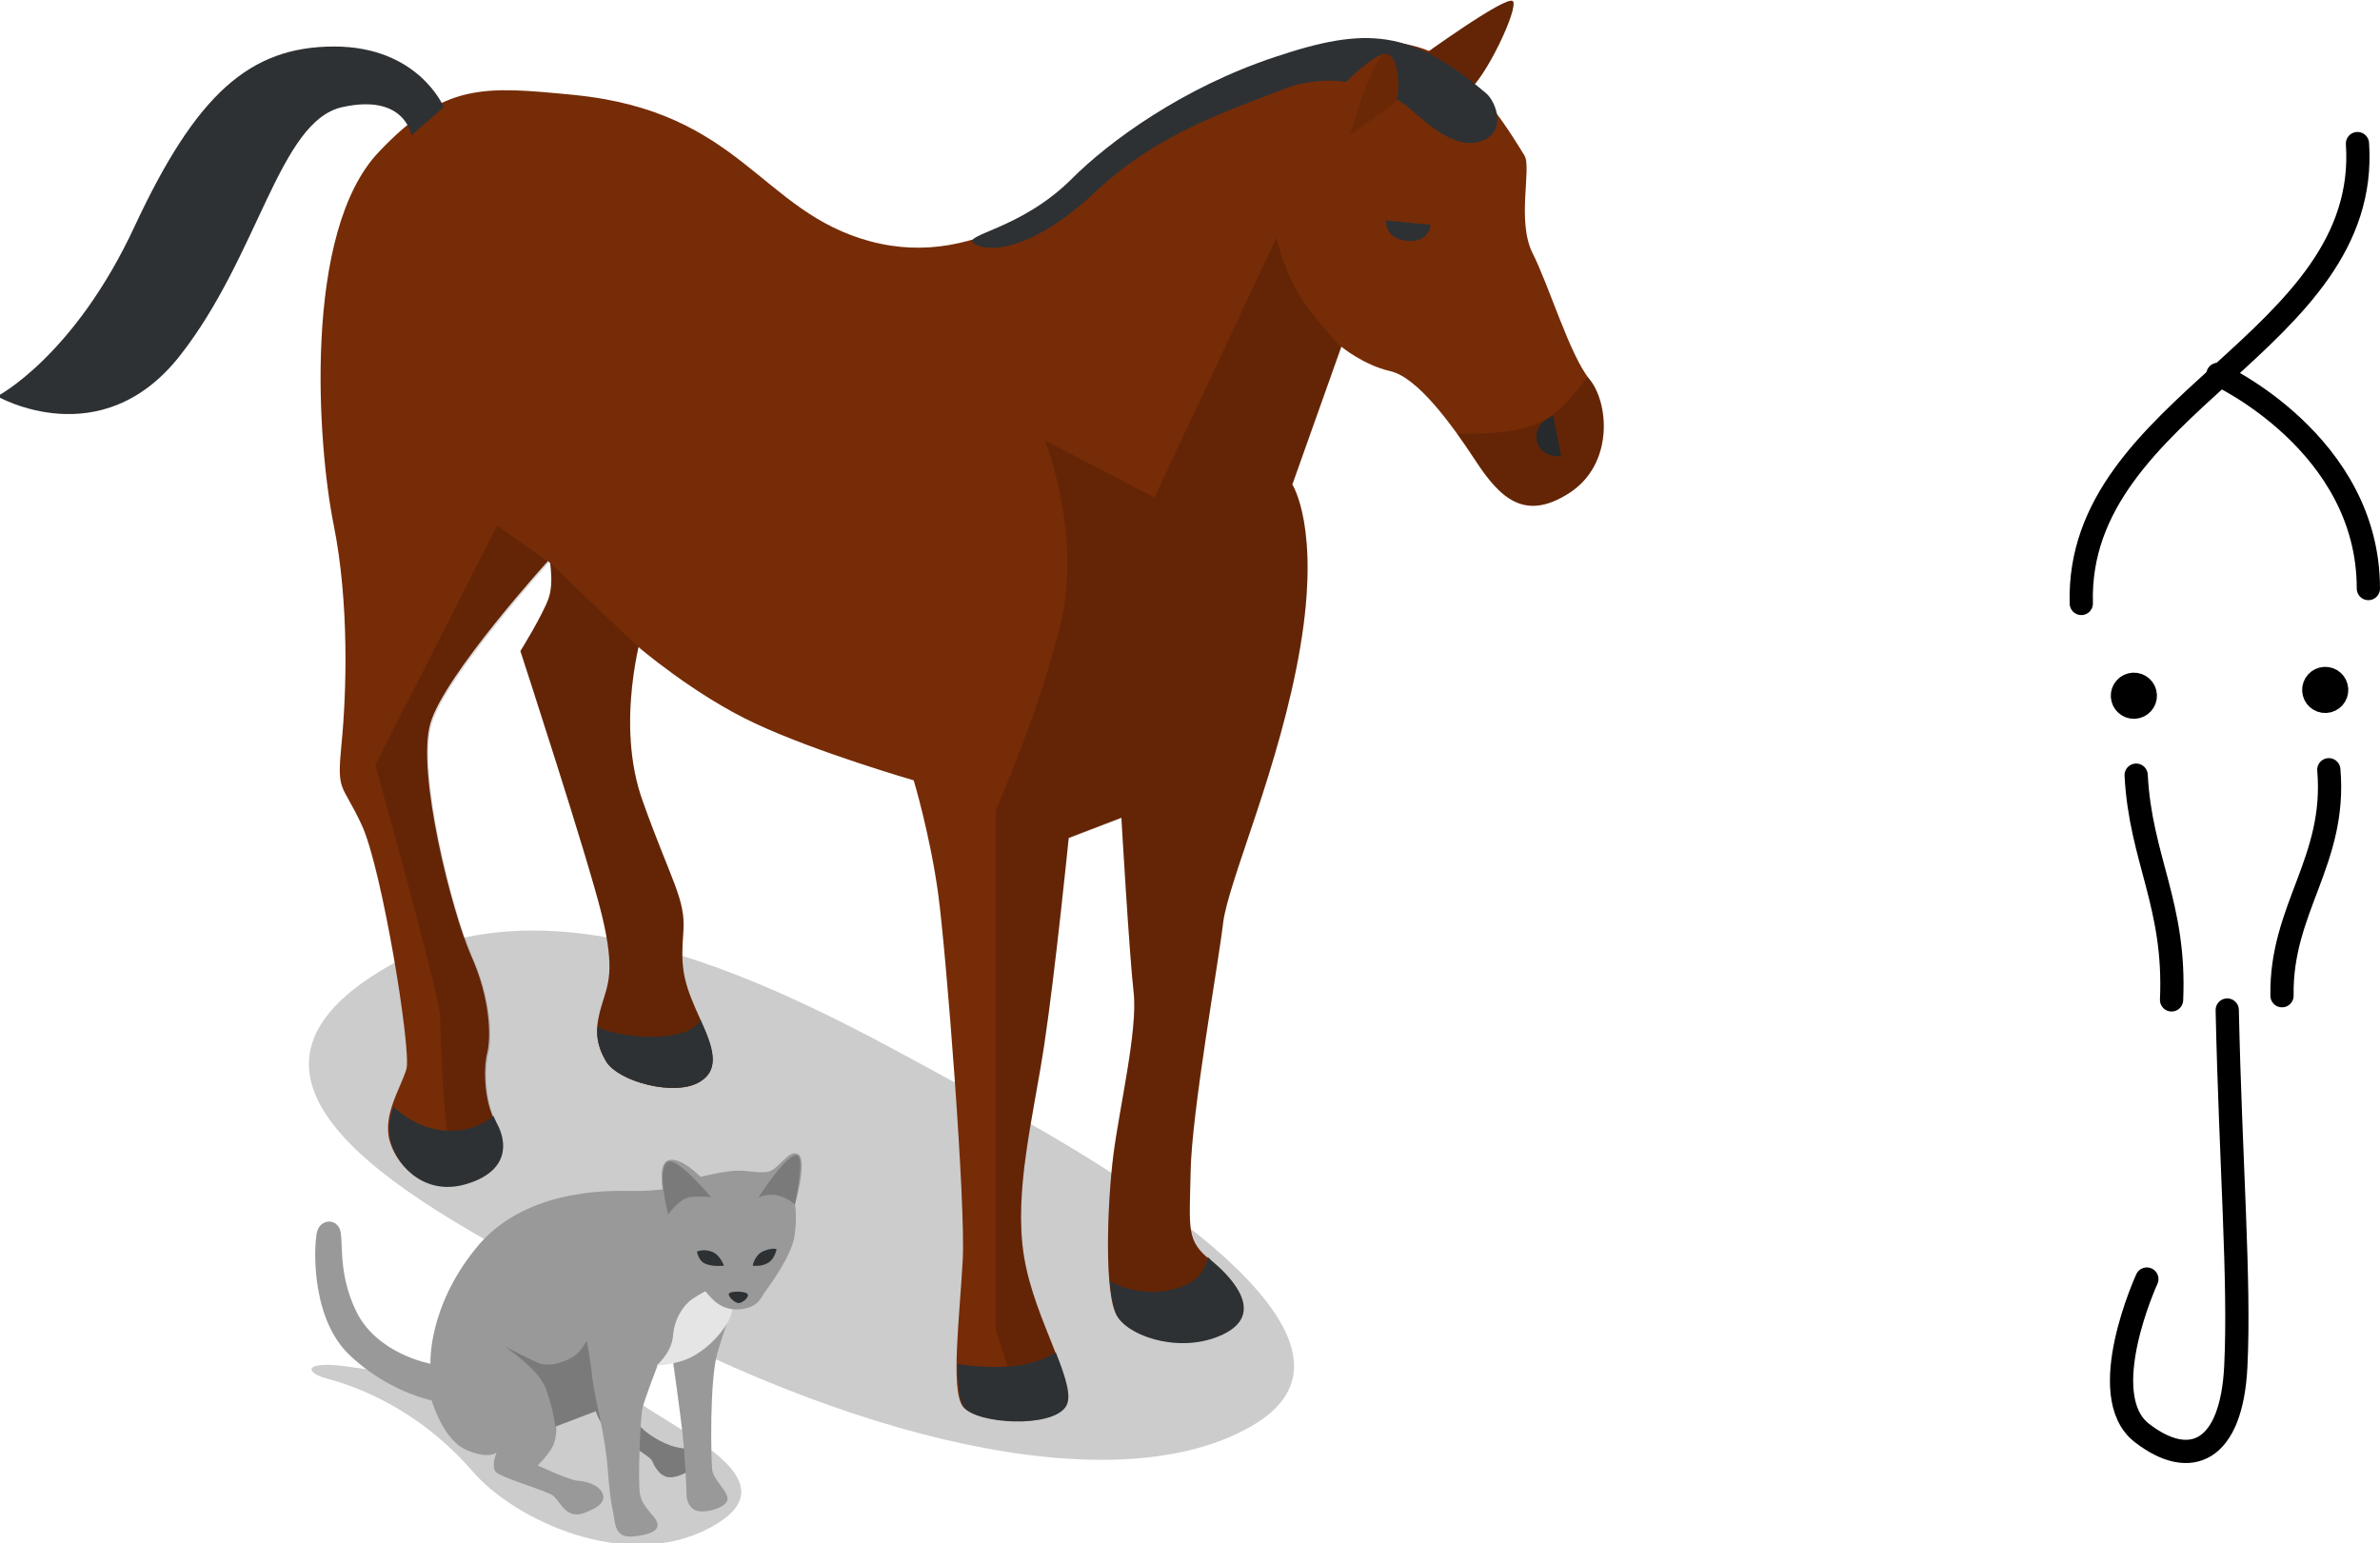 <?xml version="1.0" encoding="UTF-8" standalone="no"?>
<svg
   id="svg8"
   version="1.1"
   viewBox="0 0 102.952 66.768"
   height="66.768mm"
   width="102.952mm"
   sodipodi:docname="+2b different creatures.svg"
   inkscape:version="1.3 (0e150ed6c4, 2023-07-21)"
   xmlns:inkscape="http://www.inkscape.org/namespaces/inkscape"
   xmlns:sodipodi="http://sodipodi.sourceforge.net/DTD/sodipodi-0.dtd"
   xmlns="http://www.w3.org/2000/svg"
   xmlns:svg="http://www.w3.org/2000/svg"
   xmlns:rdf="http://www.w3.org/1999/02/22-rdf-syntax-ns#"
   xmlns:cc="http://creativecommons.org/ns#"
   xmlns:dc="http://purl.org/dc/elements/1.1/">
  <sodipodi:namedview
     id="namedview1"
     pagecolor="#ffffff"
     bordercolor="#000000"
     borderopacity="0.25"
     inkscape:showpageshadow="2"
     inkscape:pageopacity="0.0"
     inkscape:pagecheckerboard="0"
     inkscape:deskcolor="#d1d1d1"
     inkscape:document-units="mm"
     showgrid="false"
     inkscape:zoom="2"
     inkscape:cx="210"
     inkscape:cy="138.25"
     inkscape:window-width="1920"
     inkscape:window-height="1051"
     inkscape:window-x="-9"
     inkscape:window-y="-9"
     inkscape:window-maximized="1"
     inkscape:current-layer="svg8" />
  <defs
     id="defs2" />
  <g
     transform="matrix(-0.265,0,0,0.265,76.015,-18.684)"
     id="g2465">
    <path
       style="opacity:0.2"
       d="m 186.9,284 c 22.7,-12.3 71.8,-34.2 38,-54.9 -31.5,-19.3 -75.1,8.2 -97.4,20 -32.8,17.5 -65.8,41.1 -45.8,53.7 20.6,12.9 62.4,4.4 105.2,-18.8 z"
       id="path2425" />
    <path
       style="fill:#762c07"
       d="m 181.9,201.4 c -4.6,12.9 -7,15.9 -6.6,21.2 0.4,5.3 0.2,7.6 -2,12.6 -2.2,5 -4.6,9.5 -0.7,11.9 4,2.5 13.3,0 15.3,-3.3 2,-3.3 1.7,-6 0.7,-9.3 -1,-3.3 -2.2,-5.5 0,-14.6 2.2,-9.1 13.3,-43.1 13.3,-43.1 0,0 -3.6,-5.8 -4.6,-8.6 -1,-2.8 0,-7.3 0,-7.3 L 182,173.5 c -0.1,0 4.6,15 -0.1,27.9 z"
       id="path2427" />
    <path
       style="opacity:0.15"
       d="m 181.9,201.4 c -4.6,12.9 -7,15.9 -6.6,21.2 0.4,5.3 0.2,7.6 -2,12.6 -2.2,5 -4.6,9.5 -0.7,11.9 4,2.5 13.3,0 15.3,-3.3 2,-3.3 1.7,-6 0.7,-9.3 -1,-3.3 -2.2,-5.5 0,-14.6 2.2,-9.1 13.3,-43.1 13.3,-43.1 0,0 -3.6,-5.8 -4.6,-8.6 -1,-2.8 0,-7.3 0,-7.3 L 182,173.5 c -0.1,0 4.6,15 -0.1,27.9 z"
       id="path2429" />
    <path
       style="fill:#762c07"
       d="M 225,95.3 C 214.2,83.9 207.7,84.6 193.2,86 165.8,88.7 162.7,105.1 144.8,109.9 126.9,114.7 112.5,102.1 94.4,89.3 76.3,76.5 61.5,75.7 53.9,78.7 46.3,81.7 39.2,94 38,95.9 c -1.2,2 1.3,10.6 -1.3,15.9 -2.7,5.3 -6.1,16.7 -9.3,20.6 -3.2,3.9 -4,13.9 3.3,18.6 7.3,4.7 11.3,0.8 15.3,-5.3 4,-6.1 9.5,-13.6 13.9,-14.6 4.4,-1 8,-4 8,-4 l 8,22.5 c 0,0 -4.6,7 -1.3,26.5 3.3,19.6 11.8,38.3 12.6,45.1 0.8,6.8 5.1,30.7 5.3,40.5 0.2,9.8 0.7,11.3 -3.3,14.6 -4,3.3 -8.5,8.8 -2,11.9 6.5,3.1 14.9,0.7 17.2,-2.7 2.3,-3.3 1.7,-18.7 0.7,-26.5 -1,-7.8 -4,-20.4 -3.3,-26.5 0.7,-6.1 2,-28.5 2,-28.5 l 8.6,3.3 c 0,0 2.2,21.9 4,33.8 1.8,11.9 5,23.9 3.3,34.5 -1.7,10.6 -9,21.1 -6.6,24.5 2.4,3.4 14.6,2.8 16.6,0 2,-2.8 0.5,-14.6 0,-23.9 -0.5,-9.3 2.7,-50.1 4,-59.7 1.3,-9.6 4,-18.6 4,-18.6 0,0 15.9,-4.6 25.9,-9.3 9.9,-4.6 19.2,-12.6 19.2,-12.6 l 14.6,-13.9 c 0,0 16.9,18.6 19.2,26.5 2.3,8 -3.5,30.7 -6.6,37.8 -3.2,7.1 -3.3,13.3 -2.7,15.9 0.7,2.7 0.5,8.1 -1.3,11.3 -1.8,3.2 -2,7.8 4.6,9.9 6.6,2.2 11.3,-2.3 12.6,-6.6 1.3,-4.3 -1.8,-8.8 -2.7,-11.9 -0.8,-3.2 4,-32.7 7.3,-39.8 3.3,-7.1 4.1,-5.1 3.3,-13.3 -0.8,-8.1 -1.3,-22.9 1.3,-35.8 2.6,-12.9 5.1,-47.7 -7.4,-60.8 z"
       id="path2431" />
    <path
       style="fill:#2d3134"
       d="m 214.4,88 c 0,0 4.1,-9.9 17.9,-9.9 13.8,0 22.5,7.8 32.5,29.2 9.9,21.4 22.5,27.9 22.5,27.9 0,0 -16.9,9.8 -29.8,-6.6 C 244.6,112.2 241.3,90.3 231,88 c -10.3,-2.3 -11.3,4.6 -11.3,4.6 z"
       id="path2433" />
    <path
       style="fill:#2d3134"
       d="m 172.6,247.1 c 4,2.5 13.3,0 15.3,-3.3 1.2,-2.1 1.6,-3.8 1.4,-5.7 -2.3,1.7 -14.7,3.1 -16.8,-1.1 -1.9,4.2 -3.4,8 0.1,10.1 z"
       id="path2435" />
    <path
       style="fill:#762c07"
       d="m 55.2,80 c 0,0 -14.3,-10.4 -15.3,-9.3 -1,1.1 4.5,12.7 7.3,14.6 2.9,1.9 8,-5.3 8,-5.3 z"
       id="path2437" />
    <path
       style="opacity:0.15"
       d="m 55.2,80 c 0,0 -14.3,-10.4 -15.3,-9.3 -1,1.1 4.5,12.7 7.3,14.6 2.9,1.9 8,-5.3 8,-5.3 z"
       id="path2439" />
    <path
       style="fill:#2d3134"
       d="m 53.3,107.2 7.3,-0.7 c 0,0 0.3,2.9 -3.3,3.3 -3.7,0.5 -4,-2.6 -4,-2.6 z"
       id="path2441" />
    <path
       style="fill:#2d3134"
       d="m 32,145 1.3,-6.6 c 0,0 3.2,1 2.7,4 -0.5,2.9 -4,2.6 -4,2.6 z"
       id="path2443" />
    <path
       style="opacity:0.15"
       d="m 36,139.7 c -3.3,-1.4 -6.4,-5 -8.3,-7.7 -0.1,0.1 -0.2,0.3 -0.3,0.4 -3.2,3.8 -4,13.9 3.3,18.6 7.3,4.7 11.3,0.8 15.3,-5.3 0.9,-1.4 1.9,-2.9 3,-4.4 -3.9,0.1 -9.5,-0.1 -13,-1.6 z"
       id="path2445" />
    <path
       style="fill:#2d3134"
       d="m 44.3,85.7 c -1.8,1.5 -3.6,6.8 1.3,8 4.9,1.2 10.1,-5 12.6,-6.6 2.5,-1.6 10.3,-5.5 19.2,-2 9,3.5 20.5,7.2 30.5,16.6 10.4,9.8 17.6,10.1 19.9,8.6 2.3,-1.5 -7.5,-2.2 -15.9,-10.6 C 105.8,93.6 93.8,84.8 78.7,79.8 63.8,74.8 56.6,75.3 44.3,85.7 Z"
       id="path2447" />
    <path
       style="opacity:0.15"
       d="m 116.3,142.4 -17.9,9.3 -19.9,-42.4 c 0,0 -1.1,4.6 -3.3,8.6 -2.2,4 -7.3,9.3 -7.3,9.3 l 8,22.5 c 0,0 -4.6,7 -1.3,26.5 3.3,19.6 11.8,38.3 12.6,45.1 0.8,6.8 5.1,30.7 5.3,40.5 0.2,9.8 0.7,11.3 -3.3,14.6 -4,3.3 -8.5,8.8 -2,11.9 6.5,3.1 14.9,0.7 17.2,-2.7 2.3,-3.3 1.7,-18.7 0.7,-26.5 -1,-7.8 -4,-20.4 -3.3,-26.5 0.7,-6.1 2,-28.5 2,-28.5 l 8.6,3.3 c 0,0 2.2,21.9 4,33.8 1.8,11.9 5,23.9 3.3,34.5 -1.7,10.6 -9,21.1 -6.6,24.5 0.9,1.4 3.5,2.2 6.4,2.3 l 4.8,-14.9 v -84.9 c 0,0 -7.1,-15.9 -10.6,-30.5 -3.5,-14.6 2.6,-29.8 2.6,-29.8 z"
       id="path2449" />
    <path
       style="opacity:0.15"
       d="m 197.2,162.3 c 0,0 16.9,18.6 19.2,26.5 2.3,8 -3.5,30.7 -6.6,37.8 -3.2,7.1 -3.3,13.3 -2.7,15.9 0.7,2.7 0.5,8.1 -1.3,11.3 -1.8,3.2 -2,7.8 4.6,9.9 0.2,0.1 0.4,0.1 0.6,0.2 1.3,-3.1 2.5,-6.1 2.7,-7.5 0.7,-3.5 1.3,-16.6 1.3,-19.9 0,-3.3 10.6,-41.1 10.6,-41.1 l -19.9,-39.1 z"
       id="path2451" />
    <g
       id="g2459">
      <path
         style="fill:#2d3134"
         d="m 87.1,288.3 c 6.5,3.2 14.9,0.7 17.2,-2.7 0.7,-1 1.1,-3.2 1.4,-5.9 -1.9,1 -5.9,2.5 -10.7,1.2 -3.8,-1 -5,-3.3 -5.3,-5.2 -0.2,0.2 -0.4,0.4 -0.6,0.6 -4,3.3 -8.5,8.8 -2,12 z"
         id="path2453" />
      <path
         style="fill:#2d3134"
         d="m 206.3,252.7 c -0.2,0.4 -0.3,0.7 -0.5,1.1 -1.8,3.2 -2,7.8 4.6,9.9 6.6,2.2 11.3,-2.3 12.6,-6.6 0.6,-2 0.3,-4 -0.4,-5.9 -1.9,1.8 -5,3.8 -8.9,3.9 -3.6,0.1 -6,-1.2 -7.4,-2.4 z"
         id="path2455" />
      <path
         style="fill:#2d3134"
         d="m 129.5,300.2 c 0.8,-1.1 1,-3.7 1,-7 -2.2,0.3 -5,0.6 -8.3,0.4 -3.4,-0.2 -6,-1.3 -7.7,-2.3 -1.6,4.1 -2.7,7.3 -1.6,8.9 2.4,3.5 14.6,2.8 16.6,0 z"
         id="path2457" />
    </g>
    <path
       style="fill:#762c07"
       d="m 59.2,87.3 c -1,-1 -0.9,-7.6 1.3,-8 2.2,-0.4 9.3,7.3 9.3,7.3 l -3.3,6 z"
       id="path2461" />
    <path
       style="opacity:0.1"
       d="m 59.2,87.3 c -1,-1 -0.9,-7.6 1.3,-8 2.2,-0.4 6,13.3 6,13.3 z"
       id="path2463" />
  </g>
  <g
     transform="matrix(0.265,0,0,0.265,13.48,27.091)"
     id="g2848">
    <path
       style="opacity:0.2"
       d="m 54.4,127.4 c 9.1,5.9 23.5,12.9 10.6,19.8 C 51.3,154.5 33.1,145.9 26.3,138 17.2,127.5 6.9,124 2.4,122.8 c -3.7,-1 -3.8,-3.1 4.4,-1.8 1.4,0.2 11.6,1.5 21.6,2.9 10.2,1.4 23.2,1.7 26,3.5 z"
       id="path2824" />
    <path
       style="fill:#999999"
       d="m 46.3,127.9 c 0,0 0.8,2.9 2.8,4.1 2,1.2 6.1,3.4 6.5,4.3 0.4,0.9 1.4,3 3.5,2.6 2.1,-0.4 4.8,-2.2 4.1,-3.5 -0.7,-1.3 -1.7,-0.9 -3.8,-1.4 -2.1,-0.5 -5.2,-2.4 -6,-3.7 -0.9,-1.3 -1.7,-4 -1.7,-4 z"
       id="path2826" />
    <path
       style="opacity:0.2"
       d="m 46.3,127.9 c 0,0 0.8,2.9 2.8,4.1 2,1.2 6.1,3.4 6.5,4.3 0.4,0.9 1.4,3 3.5,2.6 2.1,-0.4 4.8,-2.2 4.1,-3.5 -0.7,-1.3 -1.7,-0.9 -3.8,-1.4 -2.1,-0.5 -5.2,-2.4 -6,-3.7 -0.9,-1.3 -1.7,-4 -1.7,-4 z"
       id="path2828" />
    <path
       style="fill:#999999"
       d="m 19.4,120.4 c 0,0 -8.5,-1.5 -12,-8.3 C 4,105.3 5.4,99.8 4.5,98.2 3.6,96.6 1.4,97 0.9,98.8 c -0.5,1.8 -1.2,13.5 4.9,19.8 6.3,6.3 13.8,7.8 13.8,7.8 0,0 1.8,6.3 5.5,8 3.7,1.7 5.1,0.5 5.1,0.5 0,0 -0.9,2 -0.2,3.1 0.7,1 8.4,3.1 9.5,4 1.1,1 2.1,3.8 4.9,2.8 2.8,-1 3.7,-2.1 3,-3.4 -0.7,-1.3 -2.6,-1.8 -4,-1.9 -1.4,-0.1 -6.5,-2.5 -6.5,-2.5 0,0 2.2,-2.1 2.7,-3.7 0.5,-1.6 0.3,-2.7 0.3,-2.7 l 6.9,-2.6 c 0,0 1.2,5.4 1.5,9.2 0.3,3.8 0.5,5.6 0.9,7.4 0.4,1.9 0.2,4.3 3.3,4 3.1,-0.3 4.3,-1.1 3.9,-2.3 -0.4,-1.2 -2.4,-2.4 -2.8,-4.6 -0.4,-2.1 0.1,-12.9 0.4,-14 0.2,-1.1 2.5,-7.1 2.5,-7.1 l 2.5,-0.5 c 0,0 1.1,7.8 1.5,11.3 0.4,3.5 0.7,9.2 0.7,10.4 0,1.2 0.7,2.6 2.2,2.7 1.5,0.2 4.6,-0.8 4.5,-2.1 -0.1,-1.3 -2.3,-3.1 -2.5,-4.6 -0.2,-1.5 -0.5,-14.8 0.9,-19.4 1.4,-4.6 2.4,-7.1 2.4,-7.1 L 60,91.5 c 0,0 -3.5,0.8 -7.9,0.7 -4.5,-0.1 -17.8,-0.1 -25.4,9.5 -7.8,9.7 -7.3,18.7 -7.3,18.7 z"
       id="path2830" />
    <path
       style="fill:#e5e5e5"
       d="m 56.3,120.7 c 0,0 2.5,-2.1 2.7,-4.9 0.2,-2.8 1.8,-5.1 3.2,-6 1.4,-1 6.2,-3.4 6.2,-3.4 0,0 1.3,4.3 -0.5,7.3 -1.8,3 -4.8,5.4 -7.3,6.2 -2.5,0.8 -4.3,0.8 -4.3,0.8 z"
       id="path2832" />
    <path
       style="opacity:0.2"
       d="m 46.8,128 c 0,0 -0.7,-3.1 -1,-5.4 -0.2,-2.4 -0.9,-6 -0.9,-6 0,0 -0.9,2.1 -2.8,3 -1.9,0.9 -3.7,1.3 -5.3,0.6 -1.6,-0.7 -5.4,-2.7 -5.4,-2.7 0,0 5.7,3.8 6.8,6.9 1.2,3.1 1.6,6.3 1.6,6.3 z"
       id="path2834" />
    <path
       style="fill:#999999"
       d="m 58.2,96 c 0,0 -0.5,2.8 0.7,5.7 1.3,2.9 4,5.2 5.4,6.9 1.3,1.6 2.8,3.2 5.8,2.9 3,-0.4 3.2,-1.9 4.1,-3.1 0.9,-1.2 4.1,-5.7 4.6,-8.7 0.5,-3.1 0.1,-5.3 0.1,-5.3 0,0 2.1,-7.3 0.5,-8.2 -1.6,-0.9 -3.2,2.7 -5.1,2.9 -2,0.2 -2.9,-0.3 -5.1,-0.2 -2.2,0.1 -5.7,1 -5.7,1 0,0 -3.3,-3.4 -5.3,-2.7 -2.4,0.9 0,8.8 0,8.8 z"
       id="path2836" />
    <path
       style="fill:#2d3134"
       d="m 69.7,110.5 c -0.6,0 -1.7,-1 -1.6,-1.5 0.1,-0.5 2.9,-0.5 3.1,0.1 0.2,0.5 -0.9,1.4 -1.5,1.4 z"
       id="path2838" />
    <path
       style="fill:#2d3134"
       d="m 72,104.4 c 0,0 0.3,-1.8 1.8,-2.4 1.5,-0.6 2.1,-0.3 2.1,-0.3 0,0 -0.3,1.7 -1.5,2.3 -1.1,0.6 -2.4,0.4 -2.4,0.4 z"
       id="path2840" />
    <path
       style="fill:#2d3134"
       d="m 67.3,104.4 c 0,0 -0.6,-1.8 -2,-2.3 -1.4,-0.5 -2.4,0 -2.4,0 0,0 0.2,1.5 1.4,2 1.2,0.5 3,0.3 3,0.3 z"
       id="path2842" />
    <path
       style="opacity:0.2"
       d="m 72.9,93.3 c 0,0 4.8,-7.5 6.4,-6.9 1.2,0.4 -0.4,8 -0.4,8 0,0 -1.3,-1.2 -3,-1.5 -1.6,-0.3 -3,0.4 -3,0.4 z"
       id="path2844" />
    <path
       style="opacity:0.2"
       d="m 65.2,93.2 c 0,0 -5.3,-6.3 -6.9,-5.8 -2.2,0.7 -0.1,8.6 -0.1,8.6 0,0 1.6,-2.1 2.9,-2.6 1.3,-0.5 4.1,-0.2 4.1,-0.2 z"
       id="path2846" />
  </g>
  <path
     style="fill:none;stroke:#000000;stroke-width:1.005;stroke-linecap:round;stroke-linejoin:round"
     d="M 101.978,6.212 C 102.561,14.859 89.779,17.444 90.031,26.108"
     id="path1" />
  <path
     style="fill:none;stroke:#000000;stroke-width:1.005;stroke-linecap:round;stroke-linejoin:round"
     d="m 95.94,16.196 c 0,0 6.513,2.973 6.509,9.266"
     id="path2" />
  <circle
     style="fill:none;stroke:#000000;stroke-width:1.005;stroke-linecap:round;stroke-linejoin:round"
     id="path3"
     cx="35.033"
     cy="-98.896"
     r="0.496"
     transform="rotate(87.022)" />
  <circle
     style="fill:none;stroke:#000000;stroke-width:1.005;stroke-linecap:round;stroke-linejoin:round"
     id="path3-9"
     cx="34.854"
     cy="-90.617"
     r="0.496"
     transform="rotate(87.022)" />
  <path
     style="fill:none;stroke:#000000;stroke-width:1.005;stroke-linecap:round;stroke-linejoin:round"
     d="m 100.738,33.301 c 0.338,3.957 -2.089,6.004 -2.025,9.776"
     id="path4"
     sodipodi:nodetypes="cc" />
  <path
     style="fill:none;stroke:#000000;stroke-width:1.005;stroke-linecap:round;stroke-linejoin:round"
     d="m 92.404,33.535 c 0.189,3.633 1.716,5.607 1.532,9.723"
     id="path5"
     sodipodi:nodetypes="cc" />
  <path
     style="fill:none;stroke:#000000;stroke-width:1.005;stroke-linecap:round;stroke-linejoin:round"
     d="m 96.344,43.696 c 0.142,6.55 0.553,11.711 0.371,15.418 -0.182,3.707 -1.966,4.502 -4.063,2.879 -2.097,-1.623 0.215,-6.658 0.215,-6.658"
     id="path6"
     sodipodi:nodetypes="cssc" />
</svg>
